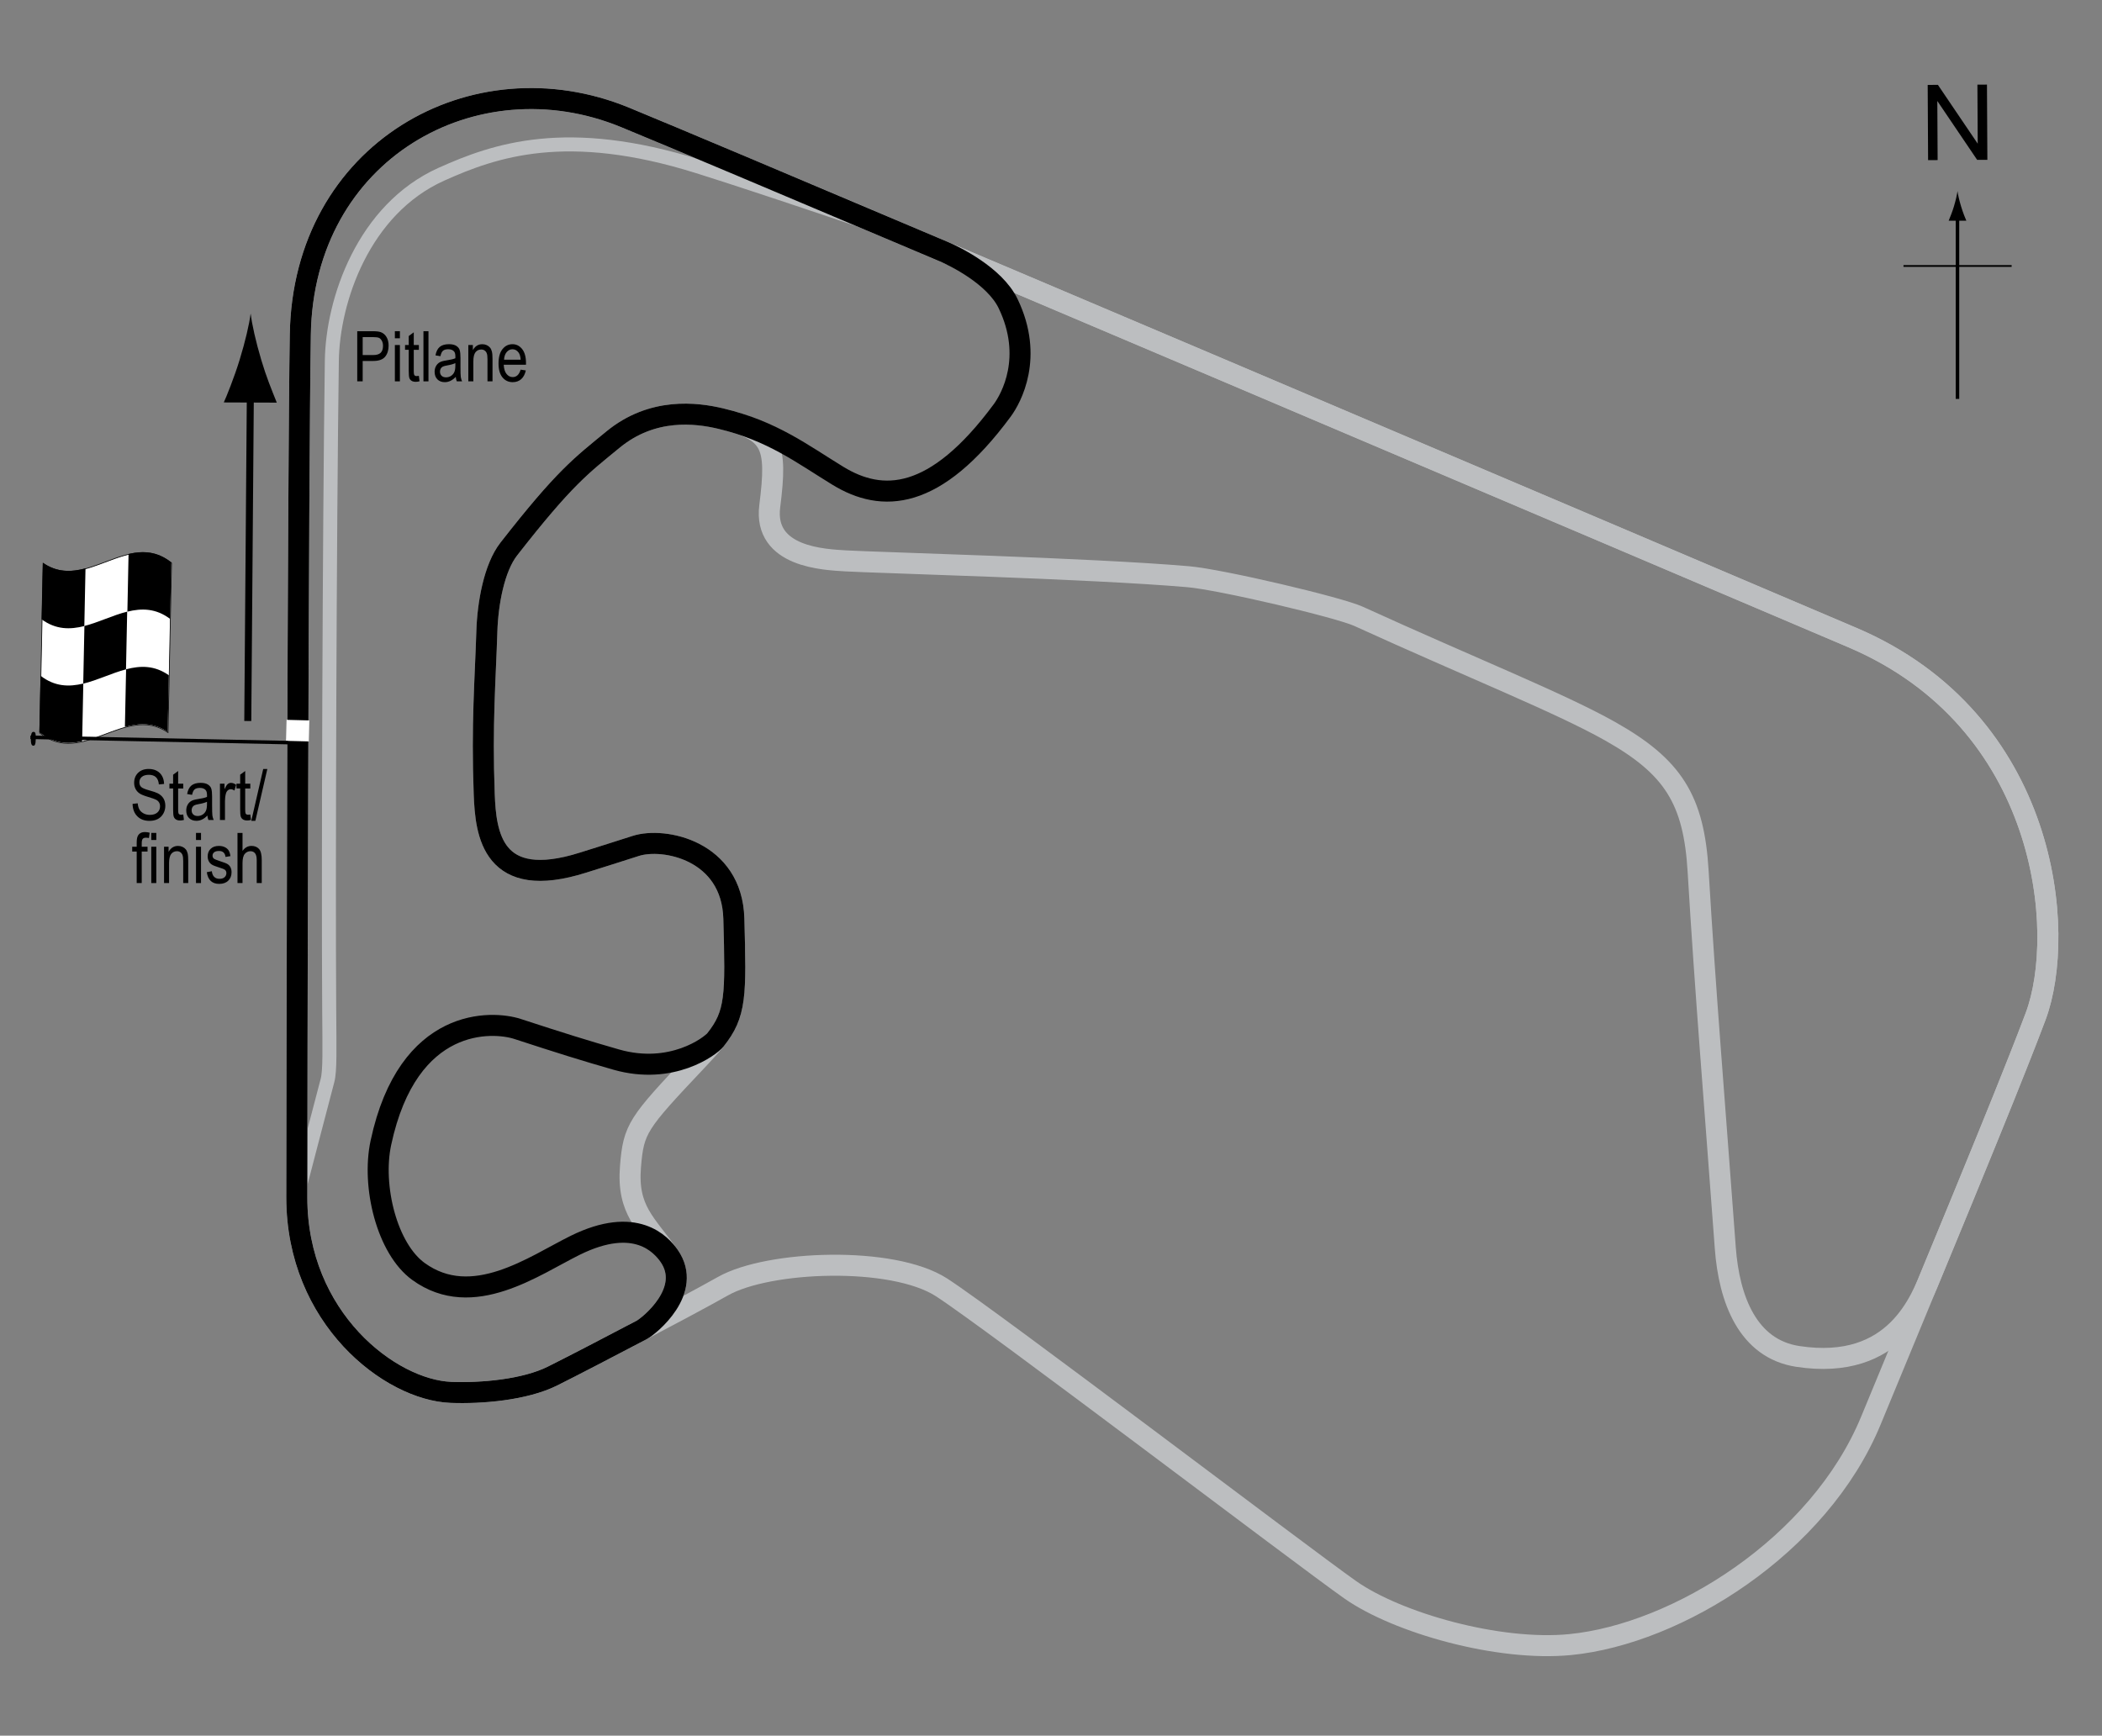 <?xml version="1.0" encoding="UTF-8"?> <!-- Generator: Adobe Illustrator 14.0.0, SVG Export Plug-In . SVG Version: 6.00 Build 43363) --> <svg xmlns="http://www.w3.org/2000/svg" xmlns:xlink="http://www.w3.org/1999/xlink" version="1.1" x="0px" y="0px" width="300px" height="247.75px" viewBox="0 0 300 247.75" xml:space="preserve"><rect x="0" y="0" width="300" height="247.75" fill="#808080" stroke="none"/> <g id="Pitlane"> <path fill="none" stroke="#BCBEC0" stroke-width="2" d="M42.36,171c0,0,4-15.375,4.375-16.75s0.288-4.499,0.25-10.125 C46.86,125.75,47.027,75.25,47.36,51.5c0.121-8.632,4.5-21.625,15.625-26.625c7.652-3.439,17.875-7,36.625-1.125 c10.357,3.246,30.375,10.125,30.375,10.125"></path> </g> <g id="Circuit_no1"> <path fill="none" stroke="#BCBEC0" stroke-width="3" d="M42.86,47.75c-0.333,20.5-0.5,110.414-0.5,123.167 c0,17.25,13.326,27.499,22,27.833c4.333,0.167,10.538-0.352,14.5-2.333c5-2.5,18.856-9.743,24.333-12.833 c6.5-3.667,24.167-4.334,31.167,0.166s51.584,38.417,58.334,43.167s21.203,8.838,31.416,7.833c15.25-1.5,35.528-14.057,42.917-32 c7-17,19-45.666,23.5-57.666S292.36,102.917,264.36,91C238.614,80.042,108.476,24.672,89.193,16.75 C67.693,7.917,43.285,21.586,42.86,47.75z"></path> </g> <g id="Circuit_no3"> <path fill="none" stroke="#BCBEC0" stroke-width="3" d="M42.86,47.75c-0.333,20.5-0.5,110.414-0.5,123.167 c0,17.25,13.326,27.499,22,27.833c4.333,0.167,10.538-0.352,14.5-2.333c2.626-1.313,7.694-3.934,12.709-6.574 c1.101-0.58,7.39-5.649,3.916-10.593c-3.25-4.625-6.018-6.45-5.5-12.75c0.445-5.41,1-6.125,9.375-15 c5.702-6.043,5.75-6.625,5.375-20.375c-0.266-9.75-9.994-11.667-14-10.375c-3.875,1.25-4.438,1.404-7.5,2.375 c-13,4.125-13.913-4.102-14.125-9.75c-0.375-10,0.164-16.487,0.375-23.25c0.125-4,1.037-9.074,3.125-11.75 c8-10.25,10.349-11.904,14.875-15.625c5.625-4.625,11.895-3.826,15.375-3c7.375,1.75,8.125,3.625,7,12.5 c-0.93,7.335,7.865,7.624,10.856,7.811c3.866,0.241,35.039,1.058,48.87,2.26c4.684,0.407,21.499,4.375,24.294,5.649 c16.102,7.345,28.683,12.337,35.876,16.384c9.039,5.085,11.997,9.776,12.604,20.021c1,16.875,2.375,33.375,3.875,53.75 c0.539,7.325,3.198,14.407,10.356,15.495c14.019,2.13,17.604-8.208,19.192-12.05c5.798-14.025,11.836-28.733,14.743-36.486 c4.5-12,1.833-42.167-26.167-54.084C238.614,80.042,108.476,24.672,89.193,16.75C67.693,7.917,43.285,21.586,42.86,47.75z"></path> </g> <g id="Circuit_no2"> <path fill="none" stroke="#000000" stroke-width="3" d="M42.86,47.75c-0.333,20.5-0.5,110.414-0.5,123.167 c0,17.25,13.326,27.499,22,27.833c4.333,0.167,10.538-0.352,14.5-2.333c2.626-1.313,7.694-3.934,12.709-6.574 c1.101-0.58,7.39-5.649,3.916-10.593c-1.122-1.597-4.75-5.75-13.375-1.5c-5.865,2.89-14.646,9.332-22.375,3.75 c-4.5-3.25-6.708-12.142-5.375-18.375c3.875-18.125,15.943-17.411,19.5-16.25c6.125,2,9.687,3.115,14.087,4.372 c7.91,2.26,13.428-1.903,14.15-2.808c2.967-3.715,2.939-6.255,2.638-17.314c-0.266-9.75-9.994-11.667-14-10.375 c-3.875,1.25-4.438,1.404-7.5,2.375c-13,4.125-13.913-4.102-14.125-9.75c-0.375-10,0.164-16.487,0.375-23.25 c0.125-4,1.037-9.074,3.125-11.75c8-10.25,10.349-11.904,14.875-15.625c5.625-4.625,11.895-3.826,15.375-3 c7.375,1.75,11.641,5.057,16.726,8.164c6.309,3.855,13.842,3.672,23.446-9.322c1.301-1.761,4.52-7.627,0.847-15.254 c-1.925-3.998-7.689-6.788-9.166-7.413C112.89,26.68,95.364,19.285,89.193,16.75C67.693,7.917,43.285,21.586,42.86,47.75z"></path> </g> <g id="Startline"> <line fill="none" stroke="#FFFFFF" stroke-width="3" x1="40.86" y1="104.25" x2="44.11" y2="104.333"></line> </g> <g id="Flag"> <g> <g> <path fill="#FFFFFF" stroke="#000000" stroke-width="0.1" d="M24.481,80.365c-0.167,8.055-0.334,16.121-0.502,24.196 c-6.104-4.15-12.208,4.96-18.312,0.063c0.168-8.054,0.337-16.12,0.505-24.194C12.275,84.574,18.378,75.468,24.481,80.365z"></path> <path d="M11.89,97.572c-0.056,2.744-0.111,5.487-0.167,8.23c-2.035,0.462-4.07,0.369-6.105-1.289 c0.056-2.684,0.113-5.369,0.169-8.055C7.821,98.029,9.856,98.064,11.89,97.572z"></path> <path d="M24.099,96.392c-0.057,2.69-0.113,5.381-0.169,8.074c-2.034-1.359-4.069-1.254-6.103-0.694 c0.057-2.746,0.113-5.491,0.17-8.236C20.031,95.001,22.065,94.95,24.099,96.392z"></path> <path d="M18.151,87.306c-0.056,2.745-0.112,5.49-0.168,8.235c-2.035,0.537-4.069,1.555-6.104,2.044 c0.056-2.744,0.113-5.488,0.169-8.233C14.082,88.833,16.117,87.815,18.151,87.306z"></path> <path d="M24.451,80.283c-0.056,2.686-0.113,5.374-0.169,8.062c-2.034-1.531-4.067-1.541-6.101-1.037 c0.056-2.744,0.111-5.488,0.167-8.232C20.382,78.601,22.417,78.666,24.451,80.283z"></path> <path d="M12.202,81.13c-0.056,2.746-0.111,5.491-0.167,8.235c-2.034,0.516-4.068,0.529-6.103-0.97 c0.057-2.688,0.114-5.377,0.171-8.068C8.136,81.74,10.169,81.672,12.202,81.13z"></path> </g> </g> <line fill="#FFFFFF" stroke="#000000" stroke-width="0.5" x1="4.342" y1="105.243" x2="41.099" y2="106"></line> <path d="M4.799,104.473c0.194,0.003,0.326,0.085,0.309,0.966c-0.02,0.881-0.154,1.003-0.349,1.003 c-0.195-0.007-0.374-0.137-0.354-1.018C4.423,104.545,4.604,104.468,4.799,104.473z"></path> <g> <line fill="none" stroke="#000000" x1="35.364" y1="102.917" x2="35.74" y2="54.919"></line> <path d="M37.291,51.383c0.737,2.482,1.42,4.097,2.212,6.089l-7.564-0.029c0.341-0.71,1.503-3.597,2.26-6.073 c0.813-2.652,1.372-5.058,1.575-6.616C35.962,46.315,36.5,48.728,37.291,51.383z"></path> </g> </g> <g id="North"> <g> <g> <g> <line fill="none" stroke="#000000" stroke-width="0.5" x1="279.374" y1="56.941" x2="279.374" y2="30.658"></line> <path d="M278.862,29.478c-0.25,0.827-0.48,1.364-0.746,2.027h2.521c-0.112-0.237-0.496-1.2-0.745-2.027 c-0.268-0.885-0.45-1.687-0.516-2.207C279.311,27.791,279.128,28.593,278.862,29.478z"></path> </g> </g> </g> <line fill="none" stroke="#000000" stroke-width="0.25" x1="271.668" y1="37.967" x2="287.104" y2="37.967"></line> <g> <path d="M275.18,22.857l-0.058-10.737l1.458-0.008l5.684,8.4l-0.045-8.43l1.363-0.007l0.057,10.737l-1.457,0.008l-5.686-8.407 l0.045,8.438L275.18,22.857z"></path> </g> </g> <g id="Labels"> <g> <path d="M50.985,54.435v-7.158h2.212c0.521,0,0.905,0.045,1.152,0.137c0.339,0.124,0.608,0.353,0.811,0.688 s0.303,0.747,0.303,1.235c0,0.645-0.164,1.17-0.493,1.577s-0.896,0.61-1.704,0.61h-1.504v2.91H50.985z M51.762,50.68h1.519 c0.479,0,0.828-0.108,1.05-0.325s0.332-0.543,0.332-0.979c0-0.283-0.055-0.526-0.163-0.728c-0.109-0.202-0.241-0.34-0.396-0.415 c-0.154-0.075-0.434-0.112-0.837-0.112h-1.504V50.68z"></path> <path d="M56.356,48.287v-1.011h0.718v1.011H56.356z M56.356,54.435v-5.186h0.718v5.186H56.356z"></path> <path d="M59.779,53.648l0.098,0.776c-0.198,0.052-0.378,0.078-0.537,0.078c-0.251,0-0.452-0.05-0.605-0.149 s-0.258-0.235-0.315-0.408c-0.057-0.172-0.085-0.516-0.085-1.03v-2.983h-0.527v-0.684h0.527v-1.284l0.718-0.527v1.812h0.728v0.684 h-0.728v3.032c0,0.28,0.021,0.46,0.063,0.542c0.062,0.117,0.178,0.176,0.347,0.176C59.543,53.683,59.649,53.671,59.779,53.648z"></path> <path d="M60.434,54.435v-7.158h0.718v7.158H60.434z"></path> <path d="M65.048,53.795c-0.241,0.25-0.491,0.439-0.752,0.566s-0.53,0.19-0.811,0.19c-0.442,0-0.796-0.133-1.06-0.4 s-0.396-0.626-0.396-1.079c0-0.299,0.062-0.565,0.186-0.796s0.293-0.412,0.508-0.542s0.54-0.226,0.977-0.288 c0.586-0.086,1.016-0.188,1.289-0.308l0.005-0.225c0-0.355-0.063-0.604-0.19-0.747c-0.179-0.208-0.454-0.313-0.825-0.313 c-0.335,0-0.586,0.069-0.752,0.208s-0.288,0.4-0.366,0.783l-0.708-0.117c0.101-0.557,0.306-0.962,0.612-1.216 c0.309-0.254,0.748-0.381,1.321-0.381c0.446,0,0.796,0.084,1.05,0.251s0.414,0.375,0.48,0.623 c0.067,0.248,0.101,0.609,0.101,1.084v1.172c0,0.82,0.016,1.337,0.046,1.55c0.031,0.213,0.093,0.421,0.184,0.623h-0.752 C65.119,54.255,65.07,54.042,65.048,53.795z M64.989,51.832c-0.264,0.13-0.656,0.241-1.177,0.332 c-0.303,0.052-0.515,0.111-0.635,0.178s-0.214,0.161-0.28,0.283c-0.067,0.122-0.101,0.263-0.101,0.422 c0,0.248,0.076,0.445,0.229,0.593s0.364,0.222,0.635,0.222c0.257,0,0.49-0.067,0.701-0.2c0.209-0.133,0.366-0.312,0.471-0.535 s0.156-0.548,0.156-0.974V51.832z"></path> <path d="M66.84,54.435v-5.186h0.649v0.732c0.156-0.285,0.347-0.498,0.572-0.638c0.227-0.141,0.485-0.211,0.778-0.211 c0.227,0,0.438,0.045,0.631,0.134s0.35,0.207,0.468,0.352c0.119,0.145,0.207,0.333,0.266,0.564s0.088,0.586,0.088,1.064v3.188 h-0.718v-3.158c0-0.381-0.032-0.66-0.098-0.836c-0.065-0.176-0.167-0.312-0.306-0.408c-0.138-0.096-0.298-0.144-0.48-0.144 c-0.345,0-0.62,0.129-0.825,0.386s-0.308,0.699-0.308,1.325v2.835H66.84z"></path> <path d="M74.306,52.765l0.742,0.112c-0.124,0.553-0.348,0.971-0.672,1.252c-0.323,0.282-0.725,0.422-1.203,0.422 c-0.603,0-1.09-0.229-1.463-0.686c-0.372-0.458-0.559-1.117-0.559-1.98c0-0.895,0.188-1.578,0.564-2.048 c0.375-0.47,0.852-0.706,1.428-0.706c0.55,0,1.009,0.231,1.377,0.693s0.552,1.131,0.552,2.007l-0.005,0.234h-3.174 c0.029,0.583,0.164,1.022,0.405,1.318s0.534,0.444,0.879,0.444C73.718,53.829,74.094,53.474,74.306,52.765z M71.938,51.344h2.373 c-0.032-0.449-0.129-0.785-0.288-1.006c-0.231-0.322-0.525-0.483-0.884-0.483c-0.322,0-0.598,0.134-0.825,0.403 S71.96,50.888,71.938,51.344z"></path> </g> <g> <path d="M18.921,114.745l0.732-0.078c0.039,0.394,0.128,0.701,0.267,0.92c0.138,0.22,0.336,0.396,0.593,0.53s0.547,0.2,0.869,0.2 c0.462,0,0.821-0.113,1.077-0.338c0.255-0.226,0.383-0.519,0.383-0.88c0-0.211-0.047-0.396-0.139-0.553 c-0.094-0.158-0.233-0.287-0.42-0.388c-0.188-0.101-0.592-0.243-1.214-0.427c-0.554-0.165-0.947-0.33-1.182-0.496 s-0.417-0.377-0.547-0.632s-0.195-0.544-0.195-0.867c0-0.58,0.188-1.053,0.562-1.421s0.879-0.552,1.514-0.552 c0.437,0,0.818,0.086,1.145,0.259c0.328,0.172,0.582,0.42,0.762,0.742c0.182,0.322,0.278,0.702,0.291,1.138l-0.747,0.068 c-0.039-0.465-0.179-0.811-0.417-1.035c-0.24-0.225-0.576-0.337-1.009-0.337c-0.439,0-0.774,0.099-1.006,0.295 s-0.347,0.452-0.347,0.764c0,0.29,0.085,0.514,0.254,0.674c0.169,0.159,0.55,0.321,1.143,0.484c0.579,0.16,0.985,0.299,1.22,0.417 c0.358,0.183,0.628,0.423,0.811,0.721c0.183,0.298,0.274,0.653,0.274,1.066c0,0.41-0.096,0.783-0.288,1.119 c-0.192,0.337-0.453,0.593-0.784,0.769c-0.33,0.175-0.728,0.263-1.193,0.263c-0.726,0-1.305-0.218-1.736-0.654 C19.162,116.082,18.938,115.491,18.921,114.745z"></path> <path d="M26.153,116.264l0.098,0.776c-0.198,0.052-0.378,0.078-0.537,0.078c-0.251,0-0.452-0.05-0.605-0.149 s-0.258-0.235-0.314-0.408c-0.058-0.172-0.086-0.516-0.086-1.03v-2.983H24.18v-0.684h0.527v-1.284l0.718-0.527v1.812h0.728v0.684 h-0.728v3.032c0,0.28,0.021,0.46,0.063,0.542c0.062,0.117,0.178,0.176,0.347,0.176C25.917,116.298,26.023,116.287,26.153,116.264z "></path> <path d="M29.6,116.41c-0.241,0.25-0.491,0.439-0.752,0.566s-0.53,0.19-0.811,0.19c-0.442,0-0.796-0.133-1.06-0.4 s-0.396-0.626-0.396-1.079c0-0.299,0.062-0.565,0.186-0.796s0.293-0.412,0.508-0.542s0.54-0.226,0.977-0.288 c0.586-0.086,1.016-0.188,1.289-0.308l0.005-0.225c0-0.355-0.063-0.604-0.19-0.747c-0.179-0.208-0.454-0.313-0.825-0.313 c-0.335,0-0.586,0.069-0.752,0.208s-0.288,0.4-0.366,0.783l-0.708-0.117c0.101-0.557,0.306-0.962,0.612-1.216 c0.309-0.254,0.748-0.381,1.321-0.381c0.446,0,0.796,0.084,1.05,0.251s0.414,0.375,0.48,0.623 c0.067,0.248,0.101,0.609,0.101,1.084v1.172c0,0.82,0.016,1.337,0.046,1.55c0.031,0.213,0.093,0.421,0.184,0.623h-0.752 C29.671,116.871,29.623,116.658,29.6,116.41z M29.542,114.447c-0.264,0.13-0.656,0.241-1.177,0.332 c-0.303,0.052-0.515,0.111-0.635,0.178s-0.214,0.161-0.28,0.283c-0.067,0.122-0.101,0.263-0.101,0.422 c0,0.248,0.076,0.445,0.229,0.593s0.364,0.222,0.635,0.222c0.257,0,0.49-0.067,0.701-0.2c0.209-0.133,0.366-0.312,0.471-0.535 s0.156-0.548,0.156-0.974V114.447z"></path> <path d="M31.392,117.05v-5.186h0.649v0.786c0.166-0.365,0.318-0.606,0.457-0.725c0.138-0.119,0.293-0.178,0.466-0.178 c0.241,0,0.486,0.094,0.737,0.283l-0.244,0.815c-0.179-0.127-0.354-0.19-0.522-0.19c-0.153,0-0.293,0.054-0.42,0.161 s-0.217,0.257-0.269,0.449c-0.091,0.335-0.137,0.692-0.137,1.069v2.715H31.392z"></path> <path d="M35.723,116.264l0.098,0.776c-0.198,0.052-0.378,0.078-0.537,0.078c-0.251,0-0.452-0.05-0.605-0.149 s-0.258-0.235-0.314-0.408c-0.058-0.172-0.086-0.516-0.086-1.03v-2.983H33.75v-0.684h0.527v-1.284l0.718-0.527v1.812h0.728v0.684 h-0.728v3.032c0,0.28,0.021,0.46,0.063,0.542c0.062,0.117,0.178,0.176,0.347,0.176C35.487,116.298,35.593,116.287,35.723,116.264z "></path> <path d="M35.866,117.167l1.7-7.397h0.587l-1.706,7.397H35.866z"></path> <path d="M19.51,126.05v-4.502h-0.64v-0.684h0.64v-0.552c0-0.407,0.042-0.712,0.127-0.916s0.215-0.359,0.39-0.466 s0.394-0.161,0.658-0.161c0.206,0,0.431,0.031,0.676,0.093l-0.107,0.762c-0.149-0.033-0.291-0.049-0.425-0.049 c-0.215,0-0.369,0.056-0.461,0.168c-0.094,0.112-0.14,0.326-0.14,0.642v0.479h0.83v0.684h-0.83v4.502H19.51z"></path> <path d="M21.59,119.902v-1.011h0.718v1.011H21.59z M21.59,126.05v-5.186h0.718v5.186H21.59z"></path> <path d="M23.412,126.05v-5.186h0.649v0.732c0.156-0.285,0.347-0.498,0.572-0.638c0.227-0.141,0.485-0.211,0.778-0.211 c0.227,0,0.438,0.045,0.631,0.134s0.35,0.207,0.468,0.352c0.119,0.145,0.207,0.333,0.266,0.564s0.088,0.586,0.088,1.064v3.188 h-0.718v-3.158c0-0.381-0.032-0.66-0.098-0.836c-0.065-0.176-0.167-0.312-0.306-0.408c-0.138-0.096-0.298-0.144-0.48-0.144 c-0.345,0-0.62,0.129-0.825,0.386s-0.308,0.699-0.308,1.325v2.835H23.412z"></path> <path d="M27.972,119.902v-1.011h0.718v1.011H27.972z M27.972,126.05v-5.186h0.718v5.186H27.972z"></path> <path d="M29.515,124.497l0.718-0.137c0.042,0.366,0.157,0.639,0.346,0.816c0.188,0.179,0.438,0.268,0.75,0.268 c0.313,0,0.554-0.077,0.724-0.232c0.171-0.155,0.256-0.351,0.256-0.588c0-0.205-0.073-0.365-0.22-0.479 c-0.101-0.078-0.345-0.176-0.732-0.293c-0.56-0.172-0.935-0.319-1.123-0.439s-0.335-0.282-0.439-0.483s-0.156-0.431-0.156-0.688 c0-0.443,0.142-0.802,0.425-1.079s0.676-0.415,1.177-0.415c0.315,0,0.594,0.057,0.832,0.171c0.24,0.114,0.423,0.267,0.55,0.459 s0.215,0.467,0.264,0.825l-0.703,0.117c-0.065-0.566-0.373-0.85-0.923-0.85c-0.313,0-0.545,0.063-0.698,0.187 c-0.153,0.125-0.229,0.285-0.229,0.479c0,0.191,0.073,0.342,0.22,0.453c0.089,0.064,0.35,0.168,0.783,0.311 c0.597,0.189,0.982,0.34,1.157,0.453s0.312,0.266,0.409,0.46c0.097,0.194,0.146,0.425,0.146,0.692 c0,0.496-0.157,0.897-0.471,1.203c-0.314,0.307-0.743,0.46-1.287,0.46C30.269,126.167,29.678,125.61,29.515,124.497z"></path> <path d="M33.895,126.05v-7.158h0.718v2.568c0.169-0.238,0.36-0.416,0.573-0.535c0.214-0.119,0.449-0.178,0.706-0.178 c0.452,0,0.81,0.144,1.071,0.432c0.263,0.288,0.394,0.816,0.394,1.584v3.286h-0.718v-3.286c0-0.449-0.08-0.771-0.239-0.967 s-0.379-0.293-0.659-0.293c-0.313,0-0.578,0.125-0.799,0.376c-0.219,0.25-0.329,0.695-0.329,1.333v2.837H33.895z"></path> </g> </g> </svg> 